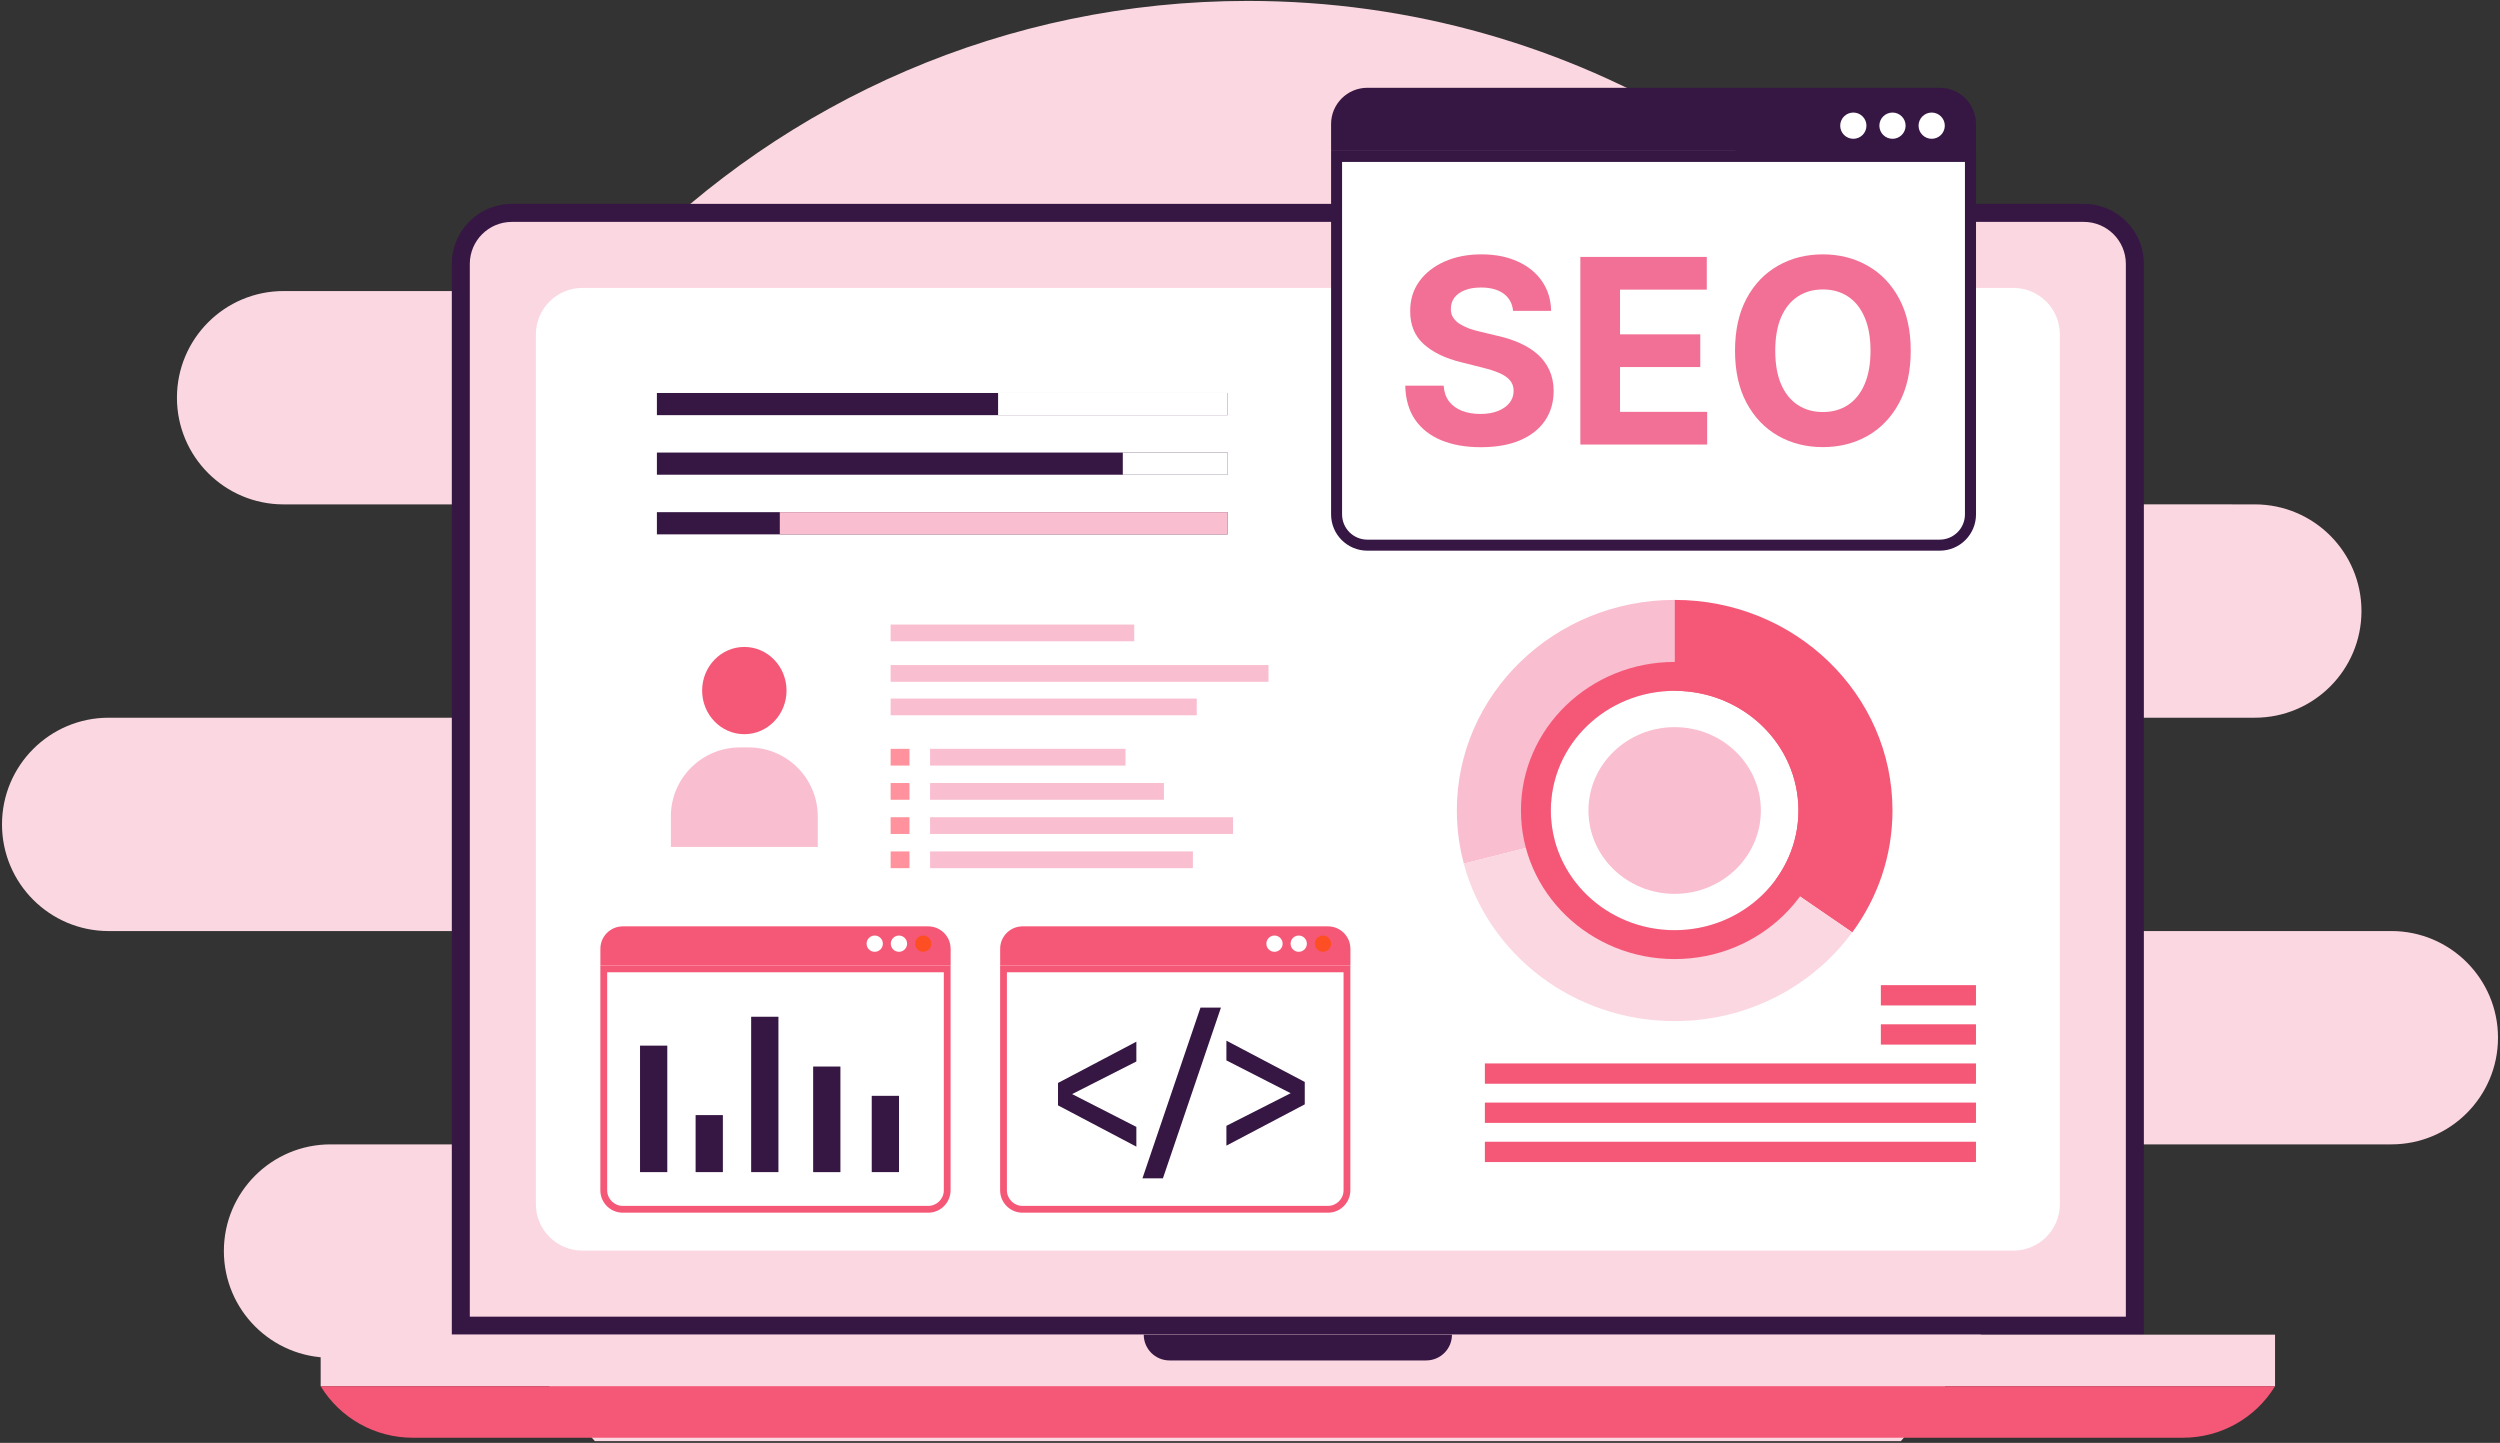 <svg width="1173" height="677" viewBox="0 0 1173 677" fill="none" xmlns="http://www.w3.org/2000/svg">
<rect x="0" y="0" width="1173" height="677" fill="#333333" stroke="none"/>
<path fill-rule="evenodd" clip-rule="evenodd" d="M279.095 676.189C273.127 669.384 267.384 662.376 261.871 655.179C253.123 643.764 239.559 637.067 225.179 637.067C197.432 637.037 155.086 637.037 155.086 637.037C127.446 637.037 105.041 614.632 105.041 586.992C105.041 559.351 127.449 536.943 155.086 536.943H313.237C340.878 536.943 363.286 514.534 363.286 486.897C363.286 459.256 340.878 436.852 313.237 436.852H50.988C23.348 436.852 0.939 414.443 0.939 386.803C0.939 359.162 23.344 336.753 50.988 336.753H231.163C258.803 336.753 281.212 314.349 281.212 286.708C281.212 259.067 258.803 236.659 231.163 236.659H133.07C105.429 236.659 83.021 214.25 83.021 186.61C83.021 158.969 105.429 136.561 133.07 136.561H261.723C274.237 136.561 286.222 131.488 294.932 122.504C368.818 47.152 471.743 0.43 585.499 0.43C739.646 0.43 873.909 86.227 943.095 212.611C951.206 227.412 966.743 236.614 983.624 236.614C1014.02 236.655 1057.95 236.655 1057.95 236.655C1085.59 236.655 1108 259.06 1108 286.704C1108 314.345 1085.59 336.75 1057.95 336.75H959.857C932.217 336.75 909.808 359.158 909.808 386.799C909.808 414.439 932.217 436.848 959.857 436.848H1122.01C1149.65 436.848 1172.06 459.256 1172.06 486.893C1172.06 514.534 1149.65 536.939 1122.01 536.939H1003.88C985.27 536.939 968.471 548.099 961.249 565.253C944.143 606.026 920.587 643.435 891.877 676.185H279.095V676.189Z" fill="#FBD7E1"/>
<g clip-path="url(#clip0_3345_3761)">
<path d="M1005.92 626.222H211.986V123.823C211.986 108.269 224.592 95.668 240.15 95.668H977.736C993.294 95.668 1005.9 108.269 1005.9 123.823V626.222H1005.92Z" fill="#361643"/>
<path d="M220.435 617.776V123.823C220.435 112.951 229.274 104.114 240.149 104.114H977.736C988.611 104.114 997.45 112.951 997.45 123.823V617.776H220.435Z" fill="#FBD7E1"/>
<path d="M251.432 564.976V156.913C251.432 144.854 261.204 135.084 273.267 135.084H944.653C956.716 135.084 966.488 144.854 966.488 156.913V564.959C966.488 577.018 956.716 586.788 944.653 586.788H273.267C261.204 586.788 251.432 577.018 251.432 564.976Z" fill="white"/>
<path d="M1067.45 626.222H150.452V650.408H1067.45V626.222Z" fill="#FBD7E1"/>
<path d="M1024.32 674.578H193.579C175.968 674.578 159.63 665.419 150.452 650.408H1067.45C1058.27 665.419 1041.94 674.578 1024.32 674.578Z" fill="#F55877"/>
<path d="M669.163 638.315H548.74C542.056 638.315 536.644 632.905 536.644 626.222H681.26C681.26 632.905 675.848 638.315 669.163 638.315Z" fill="#361643"/>
<path d="M479.775 567.402C474.854 567.402 470.851 563.399 470.851 558.48V454.561H631.991V558.48C631.991 563.399 627.988 567.402 623.067 567.402H479.775Z" fill="white"/>
<path d="M630.397 456.172V558.48C630.397 562.517 627.105 565.807 623.068 565.807H479.775C475.737 565.807 472.445 562.517 472.445 558.48V456.172H630.397ZM633.603 452.966H469.256V558.48C469.256 564.298 473.972 568.996 479.775 568.996H623.068C628.887 568.996 633.586 564.281 633.586 558.48V452.966H633.603Z" fill="#F55877"/>
<path d="M633.603 445.164C633.603 439.347 628.887 434.648 623.085 434.648H479.792C473.972 434.648 469.273 439.364 469.273 445.164V452.966H633.62V445.164H633.603Z" fill="#F55877"/>
<path d="M601.809 442.773C601.809 444.876 600.096 446.589 597.992 446.589C595.888 446.589 594.175 444.876 594.175 442.773C594.175 440.67 595.888 438.957 597.992 438.957C600.096 438.957 601.809 440.67 601.809 442.773Z" fill="white"/>
<path d="M613.177 442.773C613.177 444.876 611.463 446.589 609.359 446.589C607.256 446.589 605.542 444.876 605.542 442.773C605.542 440.67 607.256 438.957 609.359 438.957C611.463 438.957 613.177 440.67 613.177 442.773Z" fill="white"/>
<path d="M624.543 442.773C624.543 444.876 622.83 446.589 620.726 446.589C618.622 446.589 616.909 444.876 616.909 442.773C616.909 440.67 618.622 438.957 620.726 438.957C622.847 438.957 624.543 440.67 624.543 442.773Z" fill="#FD4F23"/>
<path d="M533.183 498.048L503.035 513.347L533.183 528.747V538.008L496.418 518.639V508.123L533.183 488.753V498.048Z" fill="#361643"/>
<path d="M572.866 472.776L545.636 552.883H536.033L563.263 472.776H572.866Z" fill="#361643"/>
<path d="M575.428 528.239L605.576 512.94L575.428 497.539V488.279L612.193 507.648V518.164L575.428 537.533V528.239Z" fill="#361643"/>
<path d="M292.218 567.402C287.298 567.402 283.294 563.399 283.294 558.48V454.561H444.435V558.48C444.435 563.399 440.431 567.402 435.511 567.402H292.218Z" fill="white"/>
<path d="M442.84 456.172V558.48C442.84 562.517 439.549 565.807 435.511 565.807H292.218C288.18 565.807 284.889 562.517 284.889 558.48V456.172H442.84ZM446.03 452.966H281.682V558.48C281.682 564.298 286.399 568.996 292.201 568.996H435.494C441.313 568.996 446.013 564.281 446.013 558.48V452.966H446.03Z" fill="#F55877"/>
<path d="M446.03 445.164C446.03 439.347 441.313 434.648 435.511 434.648H292.218C286.399 434.648 281.699 439.364 281.699 445.164V452.966H446.047V445.164H446.03Z" fill="#F55877"/>
<path d="M414.236 442.773C414.236 444.876 412.522 446.589 410.418 446.589C408.315 446.589 406.601 444.876 406.601 442.773C406.601 440.67 408.315 438.957 410.418 438.957C412.522 438.957 414.236 440.67 414.236 442.773Z" fill="white"/>
<path d="M425.603 442.773C425.603 444.876 423.889 446.589 421.786 446.589C419.682 446.589 417.968 444.876 417.968 442.773C417.968 440.67 419.682 438.957 421.786 438.957C423.906 438.957 425.603 440.67 425.603 442.773Z" fill="white"/>
<path d="M436.987 442.773C436.987 444.876 435.273 446.589 433.169 446.589C431.066 446.589 429.352 444.876 429.352 442.773C429.352 440.67 431.066 438.957 433.169 438.957C435.273 438.957 436.987 440.67 436.987 442.773Z" fill="#FD4F23"/>
<path d="M300.304 490.613V549.959H313.096V490.613H300.304Z" fill="#361643"/>
<path d="M326.378 523.206V549.954H339.171V523.206H326.378Z" fill="#361643"/>
<path d="M352.446 477.058V549.956H365.238V477.058H352.446Z" fill="#361643"/>
<path d="M409.017 514.164V549.951H421.809V514.164H409.017Z" fill="#361643"/>
<path d="M381.533 500.421V549.964H394.325V500.421H381.533Z" fill="#361643"/>
<path d="M349.239 344.484C360.174 344.484 369.039 335.319 369.039 324.012C369.039 312.706 360.174 303.541 349.239 303.541C338.305 303.541 329.44 312.706 329.44 324.012C329.44 335.319 338.305 344.484 349.239 344.484Z" fill="#F55877"/>
<path d="M383.714 397.368H314.765V383.087C314.765 365.193 329.271 350.692 347.17 350.692H351.292C369.191 350.692 383.697 365.193 383.697 383.087V397.368H383.714Z" fill="#F9BECF"/>
<path d="M302.533 334.308H300.311V292.058H345.151V294.026H302.533V334.308Z" fill="white"/>
<path d="M397.236 410.632H352.396V408.665H395.014V368.382H397.236V410.632Z" fill="white"/>
<path d="M333.105 408.665H301.413V410.632H333.105V408.665Z" fill="white"/>
<path d="M397.236 303.541H395.013V294.026H364.254V292.058H397.236V303.541Z" fill="white"/>
<path d="M397.236 317.279H395.014V328.744H397.236V317.279Z" fill="white"/>
<path d="M532.182 293.042H417.883V300.895H532.182V293.042Z" fill="#F9BECF"/>
<path d="M595.176 312.038H417.883V319.891H595.176V312.038Z" fill="#F9BECF"/>
<path d="M561.499 327.761H417.883V335.614H561.499V327.761Z" fill="#F9BECF"/>
<path d="M426.722 351.354H417.883V359.206H426.722V351.354Z" fill="#FF929C"/>
<path d="M528.076 351.354H436.393V359.206H528.076V351.354Z" fill="#F9BECF"/>
<path d="M426.722 367.398H417.883V375.251H426.722V367.398Z" fill="#FF929C"/>
<path d="M546.111 367.398H436.393V375.251H546.111V367.398Z" fill="#F9BECF"/>
<path d="M426.722 383.443H417.883V391.296H426.722V383.443Z" fill="#FF929C"/>
<path d="M578.532 383.443H436.393V391.296H578.532V383.443Z" fill="#F9BECF"/>
<path d="M426.722 399.489H417.883V407.342H426.722V399.489Z" fill="#FF929C"/>
<path d="M559.7 399.489H436.393V407.342H559.7V399.489Z" fill="#F9BECF"/>
<path d="M641.56 255.779C633.603 255.779 627.139 249.317 627.139 241.362V73.398H924.549V241.362C924.549 249.317 918.085 255.779 910.128 255.779H641.56Z" fill="white"/>
<path d="M921.953 75.976V241.362C921.953 247.892 916.643 253.201 910.111 253.201H641.543C635.011 253.201 629.701 247.892 629.701 241.362V75.976H921.953ZM927.128 70.803H624.543V241.362C624.543 250.758 632.161 258.374 641.56 258.374H910.128C919.527 258.374 927.144 250.758 927.144 241.362V70.803H927.128Z" fill="#361643"/>
<path d="M927.128 58.201C927.128 48.804 919.51 41.189 910.128 41.189H641.56C632.161 41.189 624.543 48.804 624.543 58.201V70.803H927.128V58.201Z" fill="#361643"/>
<path d="M875.738 58.964C875.738 62.373 872.973 65.121 869.579 65.121C866.169 65.121 863.421 62.356 863.421 58.964C863.421 55.572 866.186 52.807 869.579 52.807C872.973 52.807 875.738 55.572 875.738 58.964Z" fill="white"/>
<path d="M894.112 58.964C894.112 62.373 891.347 65.121 887.954 65.121C884.543 65.121 881.795 62.356 881.795 58.964C881.795 55.572 884.56 52.807 887.954 52.807C891.364 52.807 894.112 55.572 894.112 58.964Z" fill="white"/>
<path d="M912.503 58.964C912.503 62.373 909.737 65.121 906.344 65.121C902.934 65.121 900.186 62.356 900.186 58.964C900.186 55.572 902.951 52.807 906.344 52.807C909.737 52.807 912.503 55.572 912.503 58.964Z" fill="white"/>
<path d="M927.128 535.702H696.699V545.234H927.128V535.702Z" fill="#F55877"/>
<path d="M927.128 517.333H696.699V526.865H927.128V517.333Z" fill="#F55877"/>
<path d="M927.128 498.964H696.699V508.496H927.128V498.964Z" fill="#F55877"/>
<path d="M927.128 480.596H882.491V490.128H927.128V480.596Z" fill="#F55877"/>
<path d="M927.128 462.227H882.491V471.759H927.128V462.227Z" fill="#F55877"/>
<path d="M576.021 184.39H308.216V194.787H576.021V184.39Z" fill="#361643"/>
<path d="M576.021 184.39H468.305V194.787H576.021V184.39Z" fill="white"/>
<path d="M576.021 212.342H308.216V222.739H576.021V212.342Z" fill="#361643"/>
<path d="M576.021 212.342H526.82V222.739H576.021V212.342Z" fill="white"/>
<path d="M576.021 240.311H308.216V250.725H576.021V240.311Z" fill="#361643"/>
<path d="M576.038 240.311H365.883V250.725H576.038V240.311Z" fill="#F9BECF"/>
<path d="M727.661 380.289C727.661 349.267 753.67 324.131 785.752 324.131V281.475C729.307 281.475 683.55 325.726 683.55 380.289C683.55 388.905 684.704 397.25 686.842 405.222L729.544 394.451C728.306 389.923 727.661 385.191 727.661 380.289Z" fill="#F9BECF"/>
<path d="M843.826 380.289C843.826 392.399 839.839 403.61 833.103 412.786L869.088 437.464C880.964 421.317 887.954 401.609 887.954 380.289C887.954 325.709 842.197 281.475 785.752 281.475V324.131C817.817 324.131 843.826 349.267 843.826 380.289Z" fill="#F55877"/>
<path d="M785.735 479.103C820.142 479.103 850.544 462.651 869.071 437.447L833.086 412.769C822.568 427.084 805.279 436.43 785.718 436.43C758.708 436.43 735.991 418.587 729.493 394.435L686.791 405.205C698.242 447.726 738.197 479.103 785.735 479.103Z" fill="#FBD7E1"/>
<path d="M785.735 310.58C745.917 310.58 713.631 341.788 713.631 380.289C713.631 418.79 745.917 449.998 785.735 449.998C825.554 449.998 857.84 418.79 857.84 380.289C857.84 341.788 825.571 310.58 785.735 310.58ZM785.735 436.447C753.653 436.447 727.645 411.31 727.645 380.289C727.645 349.267 753.653 324.131 785.735 324.131C817.818 324.131 843.826 349.267 843.826 380.289C843.826 411.31 817.818 436.447 785.735 436.447Z" fill="#F55877"/>
<path d="M826.198 380.289C826.198 401.88 808.096 419.401 785.752 419.401C763.408 419.401 745.306 401.897 745.306 380.289C745.306 358.698 763.408 341.177 785.752 341.177C808.079 341.177 826.198 358.698 826.198 380.289Z" fill="#F9BECF"/>
<path d="M273.929 162.697C273.929 162.697 273.912 162.697 273.861 162.714C273.878 162.714 273.912 162.714 273.929 162.731V162.697Z" fill="#384980"/>
</g>
<path d="M709.938 145.868C709.594 142.4 708.119 139.707 705.511 137.787C702.903 135.866 699.364 134.906 694.893 134.906C691.856 134.906 689.291 135.336 687.199 136.196C685.107 137.027 683.502 138.188 682.385 139.678C681.296 141.168 680.751 142.859 680.751 144.75C680.694 146.326 681.023 147.702 681.74 148.877C682.485 150.052 683.502 151.069 684.792 151.929C686.081 152.76 687.571 153.491 689.262 154.121C690.953 154.723 692.758 155.239 694.678 155.669L702.588 157.56C706.428 158.42 709.953 159.566 713.162 160.999C716.372 162.432 719.151 164.194 721.501 166.286C723.851 168.378 725.671 170.842 726.961 173.679C728.279 176.516 728.952 179.769 728.981 183.437C728.952 188.825 727.577 193.496 724.854 197.45C722.16 201.376 718.263 204.428 713.162 206.606C708.09 208.756 701.972 209.83 694.807 209.83C687.7 209.83 681.51 208.741 676.238 206.563C670.993 204.385 666.895 201.162 663.944 196.892C661.021 192.593 659.488 187.277 659.344 180.944H677.355C677.556 183.896 678.401 186.36 679.891 188.338C681.41 190.286 683.43 191.762 685.952 192.765C688.503 193.739 691.383 194.227 694.592 194.227C697.745 194.227 700.481 193.768 702.803 192.851C705.153 191.934 706.972 190.659 708.262 189.025C709.551 187.392 710.196 185.515 710.196 183.394C710.196 181.417 709.609 179.755 708.434 178.408C707.287 177.061 705.597 175.915 703.361 174.969C701.155 174.023 698.447 173.164 695.237 172.39L685.651 169.983C678.229 168.177 672.369 165.355 668.07 161.515C663.772 157.674 661.637 152.502 661.665 145.997C661.637 140.667 663.055 136.01 665.921 132.026C668.815 128.043 672.784 124.934 677.828 122.699C682.872 120.463 688.603 119.346 695.022 119.346C701.556 119.346 707.259 120.463 712.131 122.699C717.031 124.934 720.842 128.043 723.565 132.026C726.287 136.01 727.691 140.624 727.777 145.868H709.938Z" fill="#F27095"/>
<path d="M741.5 208.584V120.549H800.82V135.895H760.113V156.872H797.769V172.218H760.113V193.238H800.992V208.584H741.5Z" fill="#F27095"/>
<path d="M896.517 164.567C896.517 174.167 894.697 182.334 891.058 189.068C887.447 195.803 882.518 200.947 876.271 204.5C870.052 208.025 863.06 209.787 855.294 209.787C847.471 209.787 840.45 208.011 834.231 204.457C828.012 200.904 823.098 195.76 819.487 189.025C815.876 182.291 814.071 174.138 814.071 164.567C814.071 154.966 815.876 146.799 819.487 140.065C823.098 133.33 828.012 128.201 834.231 124.676C840.45 121.122 847.471 119.346 855.294 119.346C863.06 119.346 870.052 121.122 876.271 124.676C882.518 128.201 887.447 133.33 891.058 140.065C894.697 146.799 896.517 154.966 896.517 164.567ZM877.646 164.567C877.646 158.348 876.715 153.104 874.852 148.834C873.018 144.564 870.425 141.326 867.072 139.119C863.719 136.912 859.793 135.809 855.294 135.809C850.795 135.809 846.869 136.912 843.516 139.119C840.163 141.326 837.555 144.564 835.693 148.834C833.858 153.104 832.941 158.348 832.941 164.567C832.941 170.785 833.858 176.029 835.693 180.299C837.555 184.569 840.163 187.807 843.516 190.014C846.869 192.221 850.795 193.324 855.294 193.324C859.793 193.324 863.719 192.221 867.072 190.014C870.425 187.807 873.018 184.569 874.852 180.299C876.715 176.029 877.646 170.785 877.646 164.567Z" fill="#F27095"/>
<defs>
<clipPath id="clip0_3345_3761">
<rect width="917" height="635" fill="white" transform="translate(150.452 41.189)"/>
</clipPath>
</defs>
</svg>
